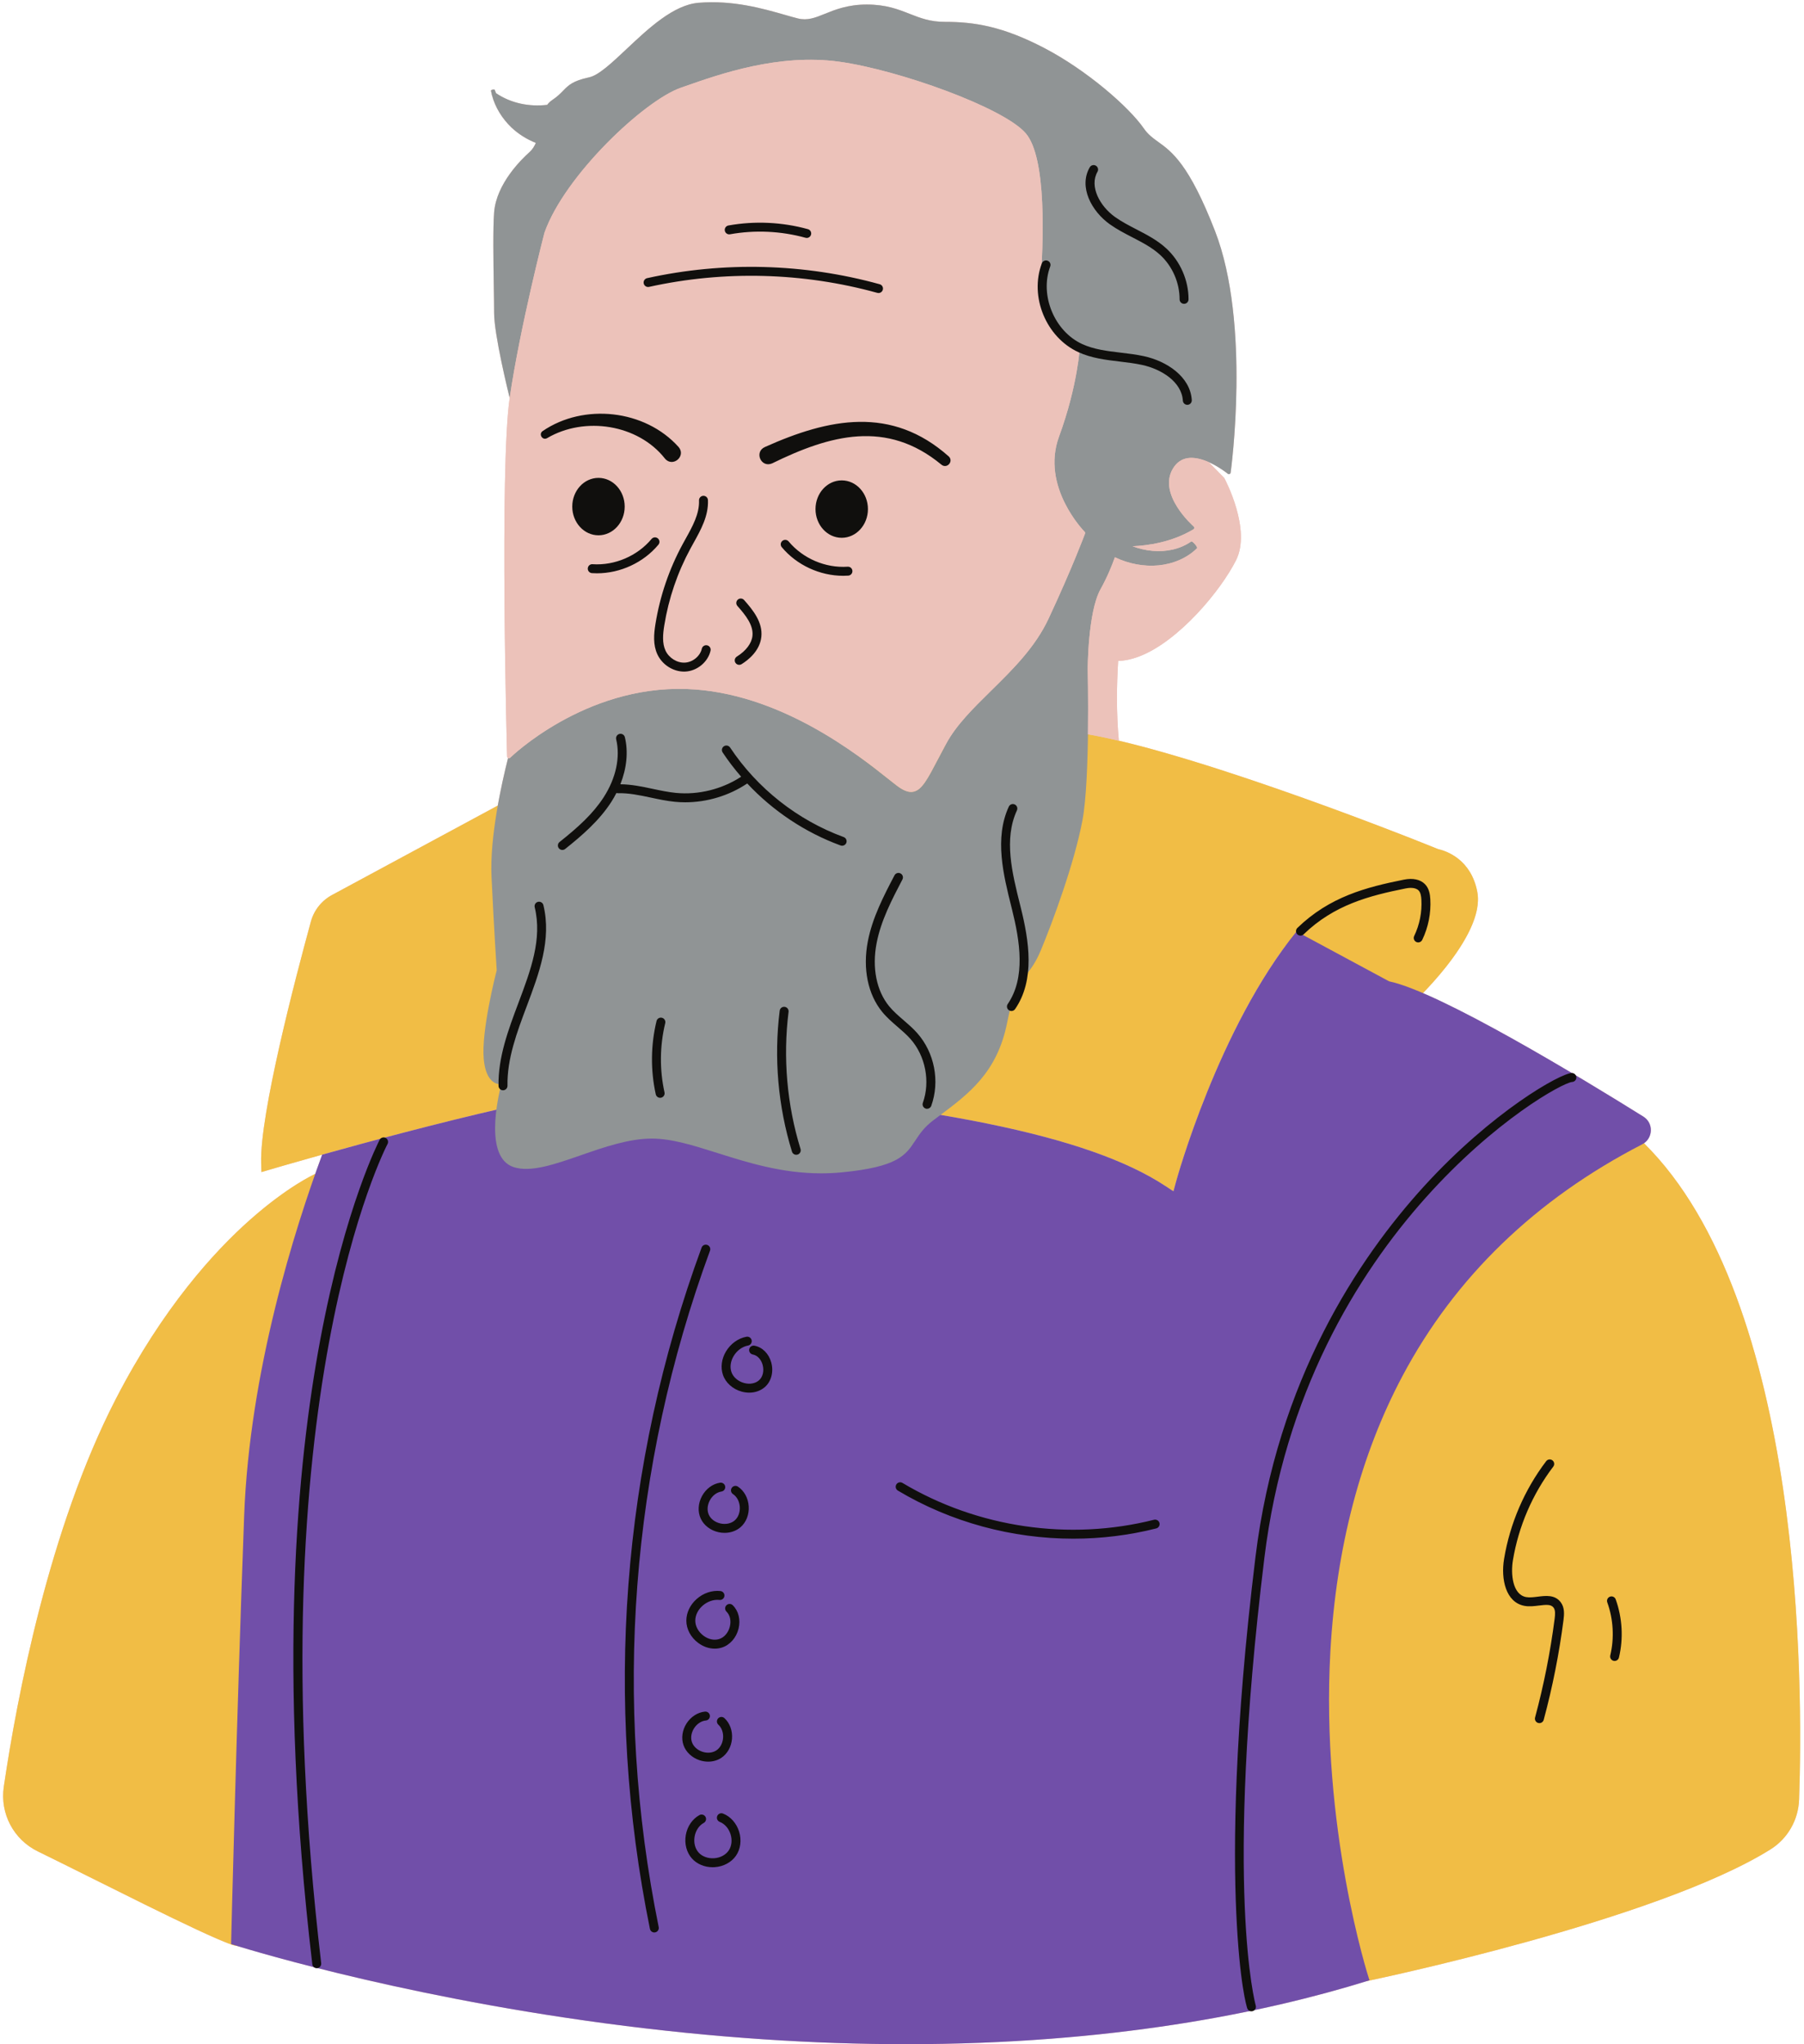 <?xml version="1.0" encoding="UTF-8"?><svg xmlns="http://www.w3.org/2000/svg" xmlns:xlink="http://www.w3.org/1999/xlink" height="457.1" preserveAspectRatio="xMidYMid meet" version="1.0" viewBox="-0.7 -0.5 403.3 457.1" width="403.3" zoomAndPan="magnify"><g id="change1_1"><path d="M366.83,255.12c0.922-0.64,1.486-1.655,1.533-2.797c0.053-1.292-0.571-2.474-1.672-3.16 c-3.808-2.379-9.164-5.681-15.133-9.237c-0.173-0.297-0.482-0.506-0.851-0.506c0,0,0,0,0,0 c-11.094-6.59-24.113-13.927-33.294-17.868c5.032-5.22,13.53-15.297,12.152-22.608c-1.382-7.336-6.945-9.181-8.761-9.593 l-4.532-1.806c-1.941-0.774-41.431-16.458-66.847-22.429c-0.58-6.238-0.48-12.556-0.152-17.835c1.391-0.041,3.002-0.343,4.874-1.076 c8.725-3.414,18.09-14.667,21.496-21.477c3.413-6.828-2.371-17.826-2.619-18.291c-0.018-0.034-0.04-0.064-0.067-0.092l-3.449-3.521 c-0.148-0.065-0.299-0.127-0.45-0.188c2.563,1.036,4.683,2.762,4.716,2.789c0.11,0.092,0.263,0.117,0.398,0.064 c0.135-0.052,0.23-0.173,0.251-0.317c0.047-0.33,4.569-33.271-3.511-54.046c-5.813-14.952-9.638-17.705-12.71-19.917 c-1.203-0.866-2.242-1.614-3.216-3.021c-3.312-4.782-12.75-13.002-22.225-17.946c-9.315-4.86-15.639-5.855-22.266-5.855 c-3.276,0-5.497-0.873-7.849-1.797c-2.598-1.021-5.283-2.077-9.583-2.077c-4.226,0-7.061,1.147-9.339,2.068 c-2.183,0.884-3.907,1.583-6.061,1.042c-0.843-0.21-1.801-0.485-2.86-0.79c-4.927-1.412-11.676-3.348-19.35-2.707 c-5.599,0.466-11.167,5.706-16.079,10.329c-3.352,3.155-6.247,5.879-8.377,6.336c-3.656,0.783-4.604,1.756-5.807,2.988 c-0.604,0.62-1.289,1.322-2.466,2.106c-0.447,0.298-0.805,0.659-1.107,1.059c-3.922,0.467-8.046-0.319-11.425-2.608 c-0.109-0.252-0.217-0.505-0.311-0.765c-0.031-0.072-0.223-0.089-0.443-0.038c-0.231,0.054-0.405,0.169-0.388,0.256 c0.051,0.28,0.122,0.557,0.192,0.833c-0.007,0.043-0.022,0.093-0.001,0.113c0.011,0.011,0.023,0.022,0.034,0.033 c0.714,2.718,2.276,5.238,4.355,7.236c1.561,1.462,3.417,2.648,5.453,3.445c-0.333,0.786-0.781,1.504-1.44,2.09 c-1.724,1.533-7.388,7.031-7.881,13.439c-0.275,3.584-0.162,10.791-0.071,16.581c0.037,2.355,0.07,4.449,0.07,5.917 c0,4.898,3.183,17.812,3.479,19.004c-2.286,15.864-0.597,79.53-0.579,80.172c0.004,0.159,0.103,0.3,0.25,0.36 c-0.014-0.006-0.021-0.02-0.034-0.027c-0.656,2.592-1.549,6.412-2.298,10.635l-36.938,19.932c-2.369,1.23-4.132,3.41-4.836,5.98 c-3.451,12.599-11.444,43.083-11.123,54.011l0.06,2.026l1.943-0.575c0.19-0.056,5.492-1.62,13.461-3.833 c-0.624,0.173-1.236,0.344-1.826,0.508c-0.494,1.335-1.016,2.78-1.555,4.306c-0.809,0.373-6.562,3.152-14.635,10.316 c-7.854,6.971-19.427,19.578-29.969,40.059c-14.919,28.983-22.076,66.724-25.016,86.641c-0.885,5.999,2.177,11.815,7.619,14.471 c13.125,6.404,36.404,18.408,43.426,20.887c0.247,0.087,0.64,0.175,1.161,0.263c2.282,0.701,8.273,2.484,17.179,4.75 c0.165,0.118,0.359,0.197,0.573,0.197c0.039,0,0.078-0.002,0.118-0.007c0.01-0.001,0.017-0.007,0.027-0.009 c14.835,3.752,37.413,8.749,64.25,12.344c24.729,3.312,47.178,4.673,67.386,4.673c30.813,0,56.397-3.169,76.857-7.415 c0.103,0.035,0.211,0.055,0.323,0.055c0.09,0,0.181-0.012,0.271-0.037c0.151-0.042,0.278-0.123,0.388-0.221 c9.534-2.011,17.939-4.251,25.219-6.507c1.148-0.238,64.724-13.507,90.164-29.428c3.846-2.406,6.237-6.586,6.397-11.181 C402.4,376.327,402.531,290.418,366.83,255.12z" fill="#ECC2BA"/></g><g id="change2_1"><path d="M313.912,224.978l-0.252,0.227l-25.254-12.274l-1.736-1.942c-15.881,21.546-24.35,52.326-24.475,52.79 l-0.562,2.086l-1.805-1.188c-17.138-11.287-51.73-18.334-112.166-22.849c-18.309-1.393-87.276,18.962-87.972,19.167l-1.943,0.575 l-0.06-2.026c-0.321-10.929,7.672-41.413,11.123-54.011c0.704-2.571,2.467-4.75,4.836-5.98l41.071-22.162l76.364-8.915 c2.887,2.062,5.22,3.922,6.873,5.241c0.757,0.604,1.375,1.097,1.845,1.449c1.274,0.956,2.282,1.406,3.179,1.406 c0.195,0,0.385-0.021,0.571-0.063c1.86-0.421,3.125-2.837,5.42-7.224c0.49-0.935,1.037-1.976,1.635-3.087l27.216-3.177l0.172,0.018 c22.427,2.32,76.012,23.603,78.281,24.507l4.532,1.806c1.816,0.412,7.378,2.257,8.761,9.593 C331.463,209.011,314.63,224.331,313.912,224.978z M366.773,255.062l-0.231-0.228L206.217,316.22L70.258,261.926l-0.196-0.079 l-0.194,0.086c-0.249,0.11-6.199,2.788-14.732,10.36c-7.854,6.971-19.427,19.578-29.969,40.059 c-14.919,28.983-22.076,66.724-25.016,86.641c-0.885,5.999,2.177,11.815,7.619,14.471c13.125,6.404,36.404,18.408,43.426,20.887 c9.841,3.473,243.66,7.876,253.617,8.1l0.058,0.002l0.056-0.012c0.644-0.133,64.641-13.446,90.184-29.432 c3.846-2.406,6.237-6.586,6.397-11.181C402.4,376.313,402.532,290.324,366.773,255.062z" fill="#F1BD45"/></g><g id="change3_1"><path d="M368.363,252.324c-0.054,1.308-0.785,2.448-1.955,3.051c-23.797,12.26-41.817,29.676-53.561,51.764 c-9.399,17.681-14.826,38.385-16.127,61.535c-2.219,39.461,8.476,72.784,8.584,73.116l0.158,0.486l-0.488,0.151 c-23.024,7.138-57.287,14.134-103.085,14.134c-20.208,0-42.656-1.361-67.386-4.673c-48.296-6.469-82.838-17.486-83.181-17.598 l-0.358-0.115l0.009-0.376c0.012-0.482,1.182-48.771,2.905-95.303c1.2-32.4,11.316-64.25,17.447-80.825 c20.61-5.76,62.642-16.884,76.337-15.842c60.436,4.515,95.028,11.562,112.166,22.849l1.805,1.188l0.562-2.086 c0.131-0.487,9.477-34.456,26.956-56.003l20.692,11.14c11.456,2.409,43.558,21.945,56.849,30.247 C367.792,249.85,368.416,251.032,368.363,252.324z" fill="#714FA9"/></g><g id="change4_1"><path d="M274.424,105.173c-0.021,0.144-0.116,0.265-0.251,0.317c-0.136,0.052-0.288,0.028-0.398-0.064 c-0.051-0.042-5.042-4.124-8.997-3.485c-1.331,0.217-2.406,0.966-3.194,2.227c-3.646,5.834,4.488,12.973,4.571,13.044 c0.097,0.084,0.147,0.209,0.137,0.336c-0.012,0.128-0.083,0.243-0.193,0.309c-4.814,2.888-10.182,3.634-13.598,3.782 c1.434,0.543,2.949,0.894,4.476,1.028c3.03,0.269,6.15-0.359,8.643-2.106c0.103-0.066,0.479,0.215,0.839,0.628 c0.351,0.402,0.541,0.795,0.437,0.892c-2.206,2.218-5.379,3.522-8.615,3.834c-3.254,0.302-6.597-0.337-9.608-1.759 c-0.042-0.021-0.081-0.045-0.123-0.065c-0.659,1.857-1.708,4.447-3.224,7.176c-2.823,5.08-2.856,17.692-2.856,17.819 c0.006,0.235,0.562,24.544-1.169,33.776c-1.82,9.707-6.715,22.88-9.32,29.133c-1.126,2.701-2.153,4.018-3.147,5.291 c-1.589,2.035-2.962,3.793-4.384,10.903c-2.231,11.16-8.59,15.901-15.322,20.92l-1.101,0.821c-2.132,1.6-3.13,3.114-4.096,4.58 c-2.174,3.299-3.892,5.905-16.442,7.119c-1.563,0.151-3.094,0.221-4.587,0.221c-8.793,0.001-16.395-2.396-23.219-4.549 c-5.487-1.729-10.225-3.224-14.651-3.224c-5.159,0-10.63,1.902-15.92,3.742c-5.761,2.003-11.203,3.896-15.003,2.629 c-6.559-2.186-3.525-15.468-2.742-18.492c-0.426,0.019-1.061-0.071-1.683-0.479c-1.246-0.814-1.999-2.562-2.238-5.195 c-0.566-6.231,2.61-18.712,2.899-19.831c-0.054-0.823-0.609-9.341-1.158-20.862c-0.423-8.896,2.231-20.809,3.698-26.603 c0.013,0.007,0.02,0.021,0.034,0.027c0.151,0.061,0.316,0.025,0.43-0.086c0.164-0.162,16.602-16.149,39.418-15.375 c20.777,0.692,38.514,14.839,45.19,20.165c0.757,0.604,1.375,1.097,1.845,1.449c1.274,0.956,2.282,1.406,3.179,1.406 c0.195,0,0.385-0.021,0.571-0.063c1.86-0.421,3.125-2.837,5.42-7.224c0.559-1.067,1.178-2.25,1.88-3.545 c2.257-4.167,6.016-7.865,9.994-11.78c4.857-4.779,9.88-9.721,12.872-16.133c5.368-11.503,8.12-18.938,8.147-19.012 c0.054-0.146,0.018-0.311-0.093-0.421c-0.099-0.099-9.843-10.021-5.718-21.273c4.234-11.546,4.669-20.178,4.673-20.264 c0.008-0.186-0.112-0.353-0.291-0.403c-0.383-0.107-9.359-2.75-8.619-12.368c0.818-10.639,1.49-29.303-3.194-34.768 c-4.937-5.759-28.421-14.174-41.698-16.018c-13.51-1.877-26.665,2.747-34.525,5.508l-0.913,0.321 c-8.166,2.858-25.947,19.609-30.461,32.397c-0.004,0.011-0.007,0.021-0.01,0.033c-0.055,0.209-5.456,21.121-7.757,36.844 c-0.004,0.025-0.007,0.054-0.011,0.08c-0.296-1.191-3.479-14.106-3.479-19.004c0-1.468-0.033-3.562-0.07-5.917 c-0.091-5.79-0.204-12.997,0.071-16.581c0.493-6.408,6.157-11.907,7.881-13.439c0.659-0.586,1.108-1.304,1.44-2.09 c-2.036-0.797-3.892-1.983-5.453-3.445c-2.079-1.998-3.641-4.518-4.355-7.236c-0.011-0.011-0.024-0.022-0.034-0.033 c-0.021-0.02-0.006-0.07,0.001-0.113c-0.069-0.277-0.14-0.553-0.192-0.833c-0.017-0.087,0.156-0.202,0.388-0.256 c0.22-0.052,0.412-0.034,0.443,0.038c0.094,0.26,0.202,0.513,0.311,0.765c3.379,2.29,7.503,3.076,11.425,2.608 c0.301-0.4,0.66-0.761,1.107-1.059c1.177-0.785,1.862-1.487,2.466-2.106c1.202-1.231,2.15-2.205,5.807-2.988 c2.13-0.457,5.025-3.181,8.377-6.336c4.912-4.623,10.48-9.862,16.079-10.329c7.674-0.641,14.423,1.295,19.35,2.707 c1.06,0.304,2.018,0.579,2.86,0.79c2.153,0.541,3.878-0.159,6.061-1.042c2.278-0.921,5.113-2.068,9.339-2.068 c4.3,0,6.985,1.056,9.583,2.077c2.352,0.924,4.572,1.797,7.849,1.797c6.627,0,12.95,0.996,22.266,5.855 c9.475,4.944,18.913,13.165,22.225,17.946c0.974,1.407,2.013,2.155,3.216,3.021c3.072,2.212,6.896,4.966,12.71,19.917 C278.994,71.902,274.471,104.843,274.424,105.173z" fill="#909495"/></g><g id="change1_2"><path d="M242.468,149.085c0-0.127,0.033-12.74,2.856-17.819c1.516-2.729,2.565-5.319,3.224-7.176 c0.042,0.021,0.081,0.045,0.123,0.065c3.012,1.422,6.354,2.062,9.608,1.759c3.237-0.312,6.41-1.616,8.615-3.834 c0.104-0.097-0.086-0.49-0.437-0.892c-0.36-0.413-0.736-0.694-0.839-0.628c-2.493,1.747-5.613,2.375-8.643,2.106 c-1.527-0.134-3.042-0.485-4.476-1.028c3.416-0.148,8.785-0.894,13.598-3.782c0.11-0.066,0.182-0.181,0.193-0.309 c0.011-0.127-0.04-0.252-0.137-0.336c-0.083-0.071-8.218-7.21-4.571-13.044c0.788-1.261,1.863-2.01,3.194-2.227 c1.538-0.248,3.231,0.22,4.731,0.885l3.449,3.521c0.027,0.027,0.05,0.058,0.067,0.092c0.248,0.465,6.032,11.463,2.619,18.291 c-3.406,6.811-12.771,18.063-21.496,21.477c-1.873,0.733-3.483,1.036-4.874,1.076c-0.328,5.279-0.428,11.597,0.152,17.835 c-2.446-0.575-4.765-1.061-6.904-1.434C242.626,155.959,242.471,149.208,242.468,149.085z M241.77,118.393 c-0.099-0.099-9.843-10.021-5.718-21.273c4.234-11.546,4.669-20.178,4.673-20.264c0.008-0.186-0.112-0.353-0.291-0.403 c-0.383-0.107-9.359-2.75-8.619-12.368c0.818-10.639,1.49-29.303-3.194-34.768c-4.937-5.759-28.421-14.174-41.698-16.018 c-13.51-1.877-26.665,2.747-34.525,5.508l-0.913,0.321c-8.166,2.858-25.947,19.609-30.461,32.397 c-0.004,0.011-0.007,0.021-0.01,0.033c-0.055,0.209-5.456,21.121-7.757,36.844c-2.303,15.735-0.607,79.608-0.59,80.251 c0.004,0.159,0.103,0.3,0.25,0.36c0.151,0.061,0.316,0.025,0.43-0.086c0.164-0.162,16.602-16.149,39.418-15.375 c20.777,0.692,38.514,14.839,45.19,20.165c0.757,0.604,1.375,1.097,1.845,1.449c1.274,0.956,2.282,1.406,3.179,1.406 c0.195,0,0.385-0.021,0.571-0.063c1.86-0.421,3.125-2.837,5.42-7.224c0.559-1.067,1.178-2.25,1.88-3.545 c2.257-4.167,6.016-7.865,9.994-11.78c4.857-4.779,9.88-9.721,12.872-16.133c5.368-11.503,8.12-18.938,8.147-19.012 C241.917,118.667,241.881,118.503,241.77,118.393z" fill="#ECC2BA"/></g><g id="change5_1"><path d="M146.27,145.821c-1.002-2.147-0.804-4.537-0.439-6.798c1.011-6.265,3.058-12.271,6.084-17.853 c0.219-0.404,0.444-0.81,0.671-1.217c1.527-2.749,3.107-5.591,2.985-8.555c-0.022-0.552,0.406-1.018,0.958-1.04 c0.545-0.018,1.017,0.406,1.04,0.958c0.146,3.525-1.573,6.618-3.235,9.608c-0.223,0.401-0.445,0.8-0.661,1.198 c-2.918,5.383-4.893,11.176-5.867,17.218c-0.313,1.947-0.496,3.977,0.277,5.635c0.765,1.638,2.576,2.774,4.32,2.683 c1.758-0.084,3.424-1.452,3.793-3.112c0.12-0.54,0.656-0.875,1.193-0.759c0.539,0.12,0.879,0.654,0.76,1.193 c-0.564,2.538-2.993,4.549-5.65,4.677c-0.093,0.004-0.187,0.006-0.28,0.006C149.757,149.663,147.341,148.115,146.27,145.821z M188.799,126.211c-4.965,0.335-10.01-1.832-13.189-5.646c-0.354-0.423-0.983-0.482-1.409-0.128 c-0.424,0.354-0.481,0.984-0.128,1.408c3.342,4.008,8.52,6.398,13.731,6.398c0.376,0,0.753-0.013,1.13-0.038 c0.551-0.037,0.968-0.514,0.931-1.064S189.361,126.175,188.799,126.211z M170.299,99.45c-2.458,1.104-0.854,4.719,1.604,3.664 c12.974-6.364,25.622-9.845,37.856,0.279c1.231,1.025,2.79-0.734,1.647-1.835C198.605,90.17,184.614,93.029,170.299,99.45z M187.475,106.909c-3.237,0-5.86,2.874-5.86,6.419c0,3.545,2.624,6.419,5.86,6.419s5.86-2.874,5.86-6.419 C193.336,109.783,190.712,106.909,187.475,106.909z M131.635,127.648c0.377,0.025,0.753,0.038,1.13,0.038 c5.212,0,10.39-2.39,13.731-6.398c0.354-0.424,0.296-1.055-0.128-1.408c-0.426-0.354-1.055-0.295-1.409,0.128 c-3.181,3.814-8.23,5.974-13.189,5.646c-0.566-0.048-1.027,0.379-1.065,0.931C130.668,127.134,131.085,127.611,131.635,127.648z M147.937,102.013c1.726,2.107,4.834-0.512,3.065-2.571c-7.529-8.388-21.193-9.837-30.38-3.563c-0.986,0.674-0.048,2.169,0.981,1.59 C130.019,92.496,141.958,94.399,147.937,102.013z M138.954,112.769c0-3.545-2.624-6.419-5.86-6.419s-5.86,2.874-5.86,6.419 c0,3.545,2.624,6.419,5.86,6.419S138.954,116.314,138.954,112.769z M144.403,63.645c16.8-3.713,34.446-3.251,51.029,1.336 c0.089,0.024,0.179,0.037,0.268,0.037c0.438,0,0.84-0.291,0.963-0.734c0.147-0.532-0.165-1.083-0.697-1.23 c-16.897-4.672-34.878-5.144-51.994-1.361c-0.539,0.119-0.88,0.653-0.761,1.192C143.33,63.424,143.863,63.764,144.403,63.645z M162.501,51.883c5.58-1.002,11.418-0.73,16.881,0.782c0.089,0.024,0.179,0.037,0.268,0.037c0.438,0,0.84-0.291,0.963-0.734 c0.147-0.532-0.165-1.083-0.697-1.23c-5.749-1.591-11.894-1.876-17.768-0.823c-0.543,0.098-0.905,0.617-0.808,1.161 C161.437,51.62,161.959,51.983,162.501,51.883z M158.024,279.143c0.19-0.519-0.075-1.093-0.594-1.283 c-0.52-0.189-1.093,0.076-1.283,0.594c-17.893,48.757-21.886,101.43-11.548,152.325c0.097,0.474,0.514,0.801,0.979,0.801 c0.065,0,0.133-0.007,0.2-0.021c0.541-0.109,0.891-0.638,0.781-1.179C136.296,379.848,140.259,327.551,158.024,279.143z M167.958,300.384c-0.552-0.095-1.066,0.258-1.167,0.8c-0.101,0.543,0.257,1.065,0.8,1.167c1.215,0.227,1.934,1.342,2.2,2.311 c0.37,1.343,0.054,2.699-0.804,3.454c-0.825,0.728-2.073,0.954-3.334,0.611c-1.372-0.372-2.463-1.324-2.847-2.485 c-0.363-1.1-0.181-2.387,0.5-3.532c0.74-1.245,1.946-2.127,3.228-2.358c0.543-0.099,0.903-0.619,0.806-1.163 c-0.099-0.542-0.61-0.904-1.163-0.806c-1.843,0.334-3.558,1.57-4.589,3.306c-0.978,1.644-1.225,3.532-0.68,5.181 c0.592,1.791,2.209,3.243,4.221,3.789c0.559,0.151,1.118,0.226,1.665,0.226c1.326,0,2.572-0.438,3.515-1.266 c1.428-1.258,1.982-3.411,1.41-5.487C171.174,302.151,169.732,300.715,167.958,300.384z M164.268,331.896 c-0.463-0.302-1.082-0.175-1.386,0.284c-0.304,0.461-0.177,1.082,0.284,1.386c0.876,0.577,1.444,1.648,1.521,2.865 s-0.354,2.351-1.15,3.032c-0.796,0.684-1.982,0.934-3.173,0.671c-1.19-0.262-2.162-0.988-2.599-1.942 c-0.436-0.954-0.35-2.164,0.23-3.235c0.581-1.072,1.546-1.805,2.583-1.96c0.546-0.082,0.923-0.592,0.841-1.138 c-0.083-0.546-0.589-0.916-1.138-0.841c-1.654,0.249-3.166,1.365-4.044,2.985c-0.879,1.621-0.987,3.498-0.291,5.021 c0.695,1.521,2.187,2.667,3.986,3.063c0.45,0.1,0.902,0.148,1.348,0.148c1.334,0,2.604-0.437,3.557-1.253 c1.271-1.089,1.961-2.837,1.846-4.677S165.665,332.817,164.268,331.896z M160.145,357.233c0.552,0.053,1.043-0.333,1.106-0.882 c0.062-0.549-0.333-1.044-0.882-1.106c-1.881-0.208-3.826,0.443-5.348,1.799c-1.445,1.288-2.278,3.039-2.283,4.805 c-0.005,1.893,0.989,3.761,2.659,4.997c1.135,0.841,2.42,1.278,3.684,1.278c0.532,0,1.061-0.078,1.572-0.235 c1.813-0.559,3.253-2.184,3.757-4.242c0.488-1.993,0.004-3.948-1.295-5.229c-0.392-0.388-1.026-0.384-1.414,0.01 s-0.384,1.026,0.01,1.414c0.793,0.782,1.076,2.027,0.757,3.331c-0.337,1.378-1.258,2.453-2.402,2.805 c-1.113,0.343-2.38,0.075-3.479-0.738c-1.161-0.859-1.853-2.125-1.849-3.384c0.004-1.197,0.592-2.406,1.613-3.316 C157.433,357.575,158.849,357.083,160.145,357.233z M155.675,393.068c0.641,0.216,1.3,0.321,1.944,0.321 c1.062,0,2.088-0.287,2.933-0.846c1.358-0.897,2.253-2.498,2.394-4.281c0.14-1.783-0.493-3.504-1.695-4.603 c-0.406-0.373-1.041-0.346-1.412,0.062c-0.373,0.407-0.345,1.04,0.062,1.412c0.75,0.688,1.143,1.798,1.051,2.972 c-0.093,1.173-0.654,2.209-1.503,2.77c-0.848,0.559-2.021,0.671-3.137,0.297c-1.116-0.375-1.983-1.172-2.321-2.131 c-0.338-0.96-0.16-2.124,0.476-3.116c0.635-0.991,1.619-1.639,2.632-1.732c0.55-0.052,0.954-0.539,0.903-1.089 c-0.052-0.55-0.545-0.951-1.089-0.903c-1.621,0.151-3.165,1.14-4.13,2.646c-0.966,1.506-1.219,3.322-0.679,4.859 C152.644,391.242,153.979,392.498,155.675,393.068z M160.929,404.994c-0.518-0.198-1.096,0.057-1.293,0.572 c-0.199,0.516,0.058,1.095,0.572,1.293c1.109,0.428,2.013,1.464,2.417,2.771s0.242,2.672-0.433,3.65 c-0.674,0.979-1.891,1.617-3.255,1.707c-1.36,0.079-2.655-0.385-3.451-1.27c-0.796-0.884-1.133-2.216-0.901-3.564 c0.231-1.348,0.993-2.492,2.037-3.06c0.485-0.265,0.665-0.871,0.401-1.356c-0.264-0.486-0.872-0.664-1.356-0.401 c-1.578,0.858-2.72,2.533-3.054,4.479c-0.333,1.946,0.185,3.905,1.387,5.24c1.11,1.233,2.811,1.941,4.616,1.941 c0.149,0,0.301-0.005,0.451-0.015c1.971-0.128,3.755-1.088,4.772-2.567c1.02-1.479,1.279-3.488,0.696-5.375 C163.953,407.152,162.604,405.639,160.929,404.994z M290.729,208.417c6.844-6.625,14.705-8.641,22.832-10.276 c0.608-0.124,2.106-0.324,2.872,0.449c0.48,0.483,0.588,1.361,0.629,2.071c0.158,2.792-0.397,5.601-1.609,8.121 c-0.239,0.498-0.029,1.095,0.468,1.334c0.14,0.067,0.288,0.099,0.433,0.099c0.373,0,0.73-0.208,0.902-0.567 c1.357-2.824,1.981-5.971,1.803-9.101c-0.061-1.063-0.252-2.406-1.205-3.367c-1.035-1.045-2.7-1.399-4.687-1.001 c-8.43,1.696-16.596,3.798-23.828,10.801c-0.397,0.384-0.407,1.017-0.023,1.414C289.699,208.791,290.332,208.802,290.729,208.417z M257.292,339.303c-18.955,4.789-39.454,1.786-56.239-8.237c-0.473-0.284-1.088-0.129-1.371,0.346s-0.129,1.088,0.346,1.371 c11.857,7.081,25.519,10.751,39.227,10.751c6.221,0,12.452-0.756,18.528-2.291c0.535-0.136,0.859-0.68,0.725-1.215 S257.828,339.17,257.292,339.303z M343.071,356.504c-0.903,0.112-1.837,0.23-2.597,0.087c-3.066-0.569-3.447-5.215-2.955-8.198 c1.254-7.594,4.376-14.846,9.03-20.973c0.335-0.439,0.249-1.066-0.191-1.4c-0.438-0.335-1.067-0.25-1.4,0.191 c-4.851,6.385-8.105,13.942-9.411,21.855c-0.744,4.507,0.366,9.712,4.562,10.491c1.063,0.196,2.153,0.061,3.208-0.069 c1.671-0.207,2.723-0.297,3.291,0.452c0.446,0.588,0.363,1.569,0.24,2.523c-0.953,7.412-2.424,14.831-4.371,22.05 c-0.144,0.533,0.172,1.082,0.705,1.227c0.088,0.023,0.175,0.034,0.262,0.034c0.44,0,0.845-0.294,0.965-0.739 c1.97-7.307,3.458-14.814,4.424-22.315c0.168-1.306,0.271-2.798-0.631-3.987C346.91,356.029,344.872,356.28,343.071,356.504z M360.503,357.102c-0.187-0.52-0.758-0.791-1.28-0.601c-0.52,0.188-0.788,0.761-0.601,1.28c1.357,3.76,1.595,7.972,0.666,11.858 c-0.128,0.537,0.203,1.077,0.74,1.205c0.078,0.019,0.156,0.027,0.233,0.027c0.452,0,0.862-0.309,0.972-0.768 C362.251,365.842,361.992,361.225,360.503,357.102z M85.524,253.932c-0.49-0.259-1.093-0.072-1.352,0.416 c-0.076,0.144-7.671,14.715-13.285,44.761c-5.169,27.662-9.57,73.275-1.771,139.569c0.06,0.509,0.492,0.883,0.992,0.883 c0.039,0,0.078-0.002,0.118-0.007c0.548-0.064,0.94-0.562,0.876-1.11C56.253,312.215,85.64,255.851,85.94,255.284 C86.198,254.795,86.011,254.19,85.524,253.932z M350.707,239.42c-2.479,0-17.8,8.571-33.122,25.397 c-14.486,15.906-32.771,43.185-37.613,82.808c-4.767,38.991-4.968,64.75-4.298,79.492c0.729,16.047,2.356,21.077,2.434,21.355 c0.124,0.441,0.525,0.729,0.962,0.729c0.09,0,0.181-0.012,0.271-0.037c0.532-0.149,0.842-0.701,0.693-1.232 c-0.074-0.268-7.144-25.891,1.923-100.065c8.983-73.501,64.279-105.883,68.775-106.446c0.542-0.013,0.977-0.456,0.977-1 C351.707,239.867,351.26,239.42,350.707,239.42z M187.91,186.661c-10.302-3.772-19.318-10.883-25.389-20.022 c-0.306-0.46-0.925-0.585-1.387-0.28c-0.46,0.306-0.585,0.926-0.279,1.386c1.259,1.896,2.646,3.703,4.135,5.421 c-4.255,2.786-9.537,4.112-14.6,3.618c-1.718-0.168-3.471-0.541-5.166-0.902c-2.343-0.499-4.77-1.01-7.236-1.028 c1.415-3.561,1.798-7.237,1.009-10.519c-0.129-0.537-0.67-0.869-1.206-0.738c-0.537,0.129-0.868,0.669-0.739,1.206 c0.963,4.001-0.057,8.723-2.795,12.955c-2.393,3.699-5.672,6.674-9.858,10.003c-0.433,0.344-0.504,0.973-0.161,1.405 c0.198,0.248,0.489,0.377,0.784,0.377c0.218,0,0.438-0.071,0.621-0.217c3.757-2.986,7.604-6.324,10.294-10.482 c0.433-0.669,0.816-1.352,1.169-2.042c0.094,0.027,0.189,0.054,0.29,0.051c2.431-0.066,4.864,0.442,7.411,0.985 c1.75,0.373,3.56,0.758,5.39,0.937c0.762,0.075,1.529,0.111,2.298,0.111c4.883,0,9.815-1.489,13.854-4.21 c5.759,6.154,12.948,10.961,20.873,13.863c0.113,0.042,0.229,0.062,0.344,0.062c0.407,0,0.791-0.251,0.939-0.657 C188.695,187.425,188.428,186.85,187.91,186.661z M255.03,79.137c-1.717-0.373-3.48-0.583-5.186-0.786 c-3.069-0.366-5.968-0.711-8.612-1.923c-6.212-2.846-9.552-10.953-7.147-17.348c0.194-0.517-0.067-1.094-0.585-1.288 c-0.513-0.194-1.093,0.067-1.288,0.584c-2.802,7.454,0.947,16.554,8.187,19.871c2.931,1.342,6.123,1.723,9.21,2.09 c1.659,0.198,3.374,0.402,4.998,0.754c4.354,0.946,8.867,3.783,9.131,7.987c0.033,0.53,0.474,0.938,0.997,0.938 c0.021,0,0.042,0,0.063-0.002c0.552-0.035,0.97-0.509,0.936-1.061C265.404,83.706,260.121,80.242,255.03,79.137z M247.408,49.645 c1.589,1.132,3.329,2.033,5.013,2.905c2.3,1.191,4.473,2.315,6.267,3.97c2.717,2.507,4.332,6.211,4.32,9.909 c-0.002,0.553,0.444,1.001,0.997,1.003c0.001,0,0.002,0,0.003,0c0.551,0,0.998-0.446,1-0.997c0.014-4.249-1.843-8.505-4.965-11.386 c-1.991-1.837-4.387-3.078-6.703-4.276c-1.621-0.839-3.298-1.708-4.771-2.758c-3.395-2.419-5.788-6.86-3.917-10.104 c0.276-0.478,0.112-1.09-0.366-1.366c-0.479-0.276-1.09-0.113-1.366,0.367C240.387,41.301,243.341,46.748,247.408,49.645z M225.531,202.784c1.795,7.182,3.088,15.318-0.943,21.203c-0.312,0.456-0.195,1.078,0.26,1.39c0.173,0.118,0.37,0.175,0.564,0.175 c0.319,0,0.632-0.152,0.826-0.435c4.479-6.539,3.137-15.204,1.232-22.818l-0.104-0.421c-1.813-7.25-3.688-14.748-0.725-21.183 c0.231-0.501,0.012-1.096-0.49-1.327c-0.501-0.233-1.096-0.011-1.326,0.49c-3.259,7.075-1.208,15.272,0.601,22.505L225.531,202.784z M202.847,231.808c3.351,3.78,4.461,9.516,2.765,14.272c-0.186,0.521,0.085,1.092,0.605,1.277c0.111,0.04,0.225,0.059,0.336,0.059 c0.411,0,0.796-0.255,0.941-0.664c1.966-5.508,0.729-11.895-3.151-16.271c-0.946-1.068-2.022-1.998-3.063-2.896 c-1.172-1.011-2.278-1.966-3.202-3.094c-2.838-3.46-3.86-8.599-2.807-14.1c0.966-5.044,3.41-9.724,5.774-14.249 c0.255-0.489,0.065-1.094-0.424-1.349c-0.487-0.256-1.094-0.066-1.35,0.423c-2.431,4.653-4.943,9.465-5.966,14.799 c-1.166,6.085,0.01,11.823,3.225,15.744c1.033,1.261,2.258,2.318,3.442,3.34C201.009,229.995,201.989,230.84,202.847,231.808z M147.281,227.061c-0.542-0.132-1.077,0.199-1.208,0.736c-1.298,5.346-1.357,11.01-0.171,16.38c0.104,0.467,0.517,0.784,0.976,0.784 c0.071,0,0.145-0.008,0.217-0.023c0.539-0.119,0.88-0.653,0.761-1.192c-1.121-5.074-1.065-10.426,0.161-15.477 C148.147,227.732,147.817,227.192,147.281,227.061z M119.573,201.142c-0.537,0.13-0.866,0.67-0.736,1.207 c1.726,7.119-0.886,14.066-3.649,21.421c-2.242,5.969-4.562,12.142-4.435,18.526c0.011,0.546,0.457,0.98,1,0.98 c0.007,0,0.013,0,0.02,0c0.553-0.011,0.991-0.468,0.98-1.02c-0.12-6.002,2.131-11.991,4.308-17.784 c2.748-7.315,5.59-14.878,3.72-22.596C120.651,201.342,120.111,201.012,119.573,201.142z M175.591,225.739 c0.069-0.548-0.319-1.048-0.867-1.117c-0.562-0.07-1.049,0.32-1.117,0.867c-1.32,10.499-0.37,21.393,2.747,31.505 c0.133,0.43,0.528,0.705,0.956,0.705c0.098,0,0.196-0.014,0.295-0.044c0.527-0.163,0.823-0.723,0.661-1.251 C175.231,246.562,174.306,235.957,175.591,225.739z M164.028,146.306c-0.469,0.292-0.612,0.908-0.321,1.377 c0.189,0.305,0.517,0.472,0.851,0.472c0.181,0,0.362-0.049,0.527-0.151c1.508-0.938,4.087-2.979,4.421-6.117 c0.341-3.204-1.812-5.926-3.855-8.226c-0.367-0.415-0.999-0.451-1.411-0.083c-0.413,0.367-0.45,0.999-0.083,1.412 c1.84,2.071,3.615,4.293,3.361,6.687C167.339,143.35,166.067,145.038,164.028,146.306z" fill="#100F0D"/></g></svg>